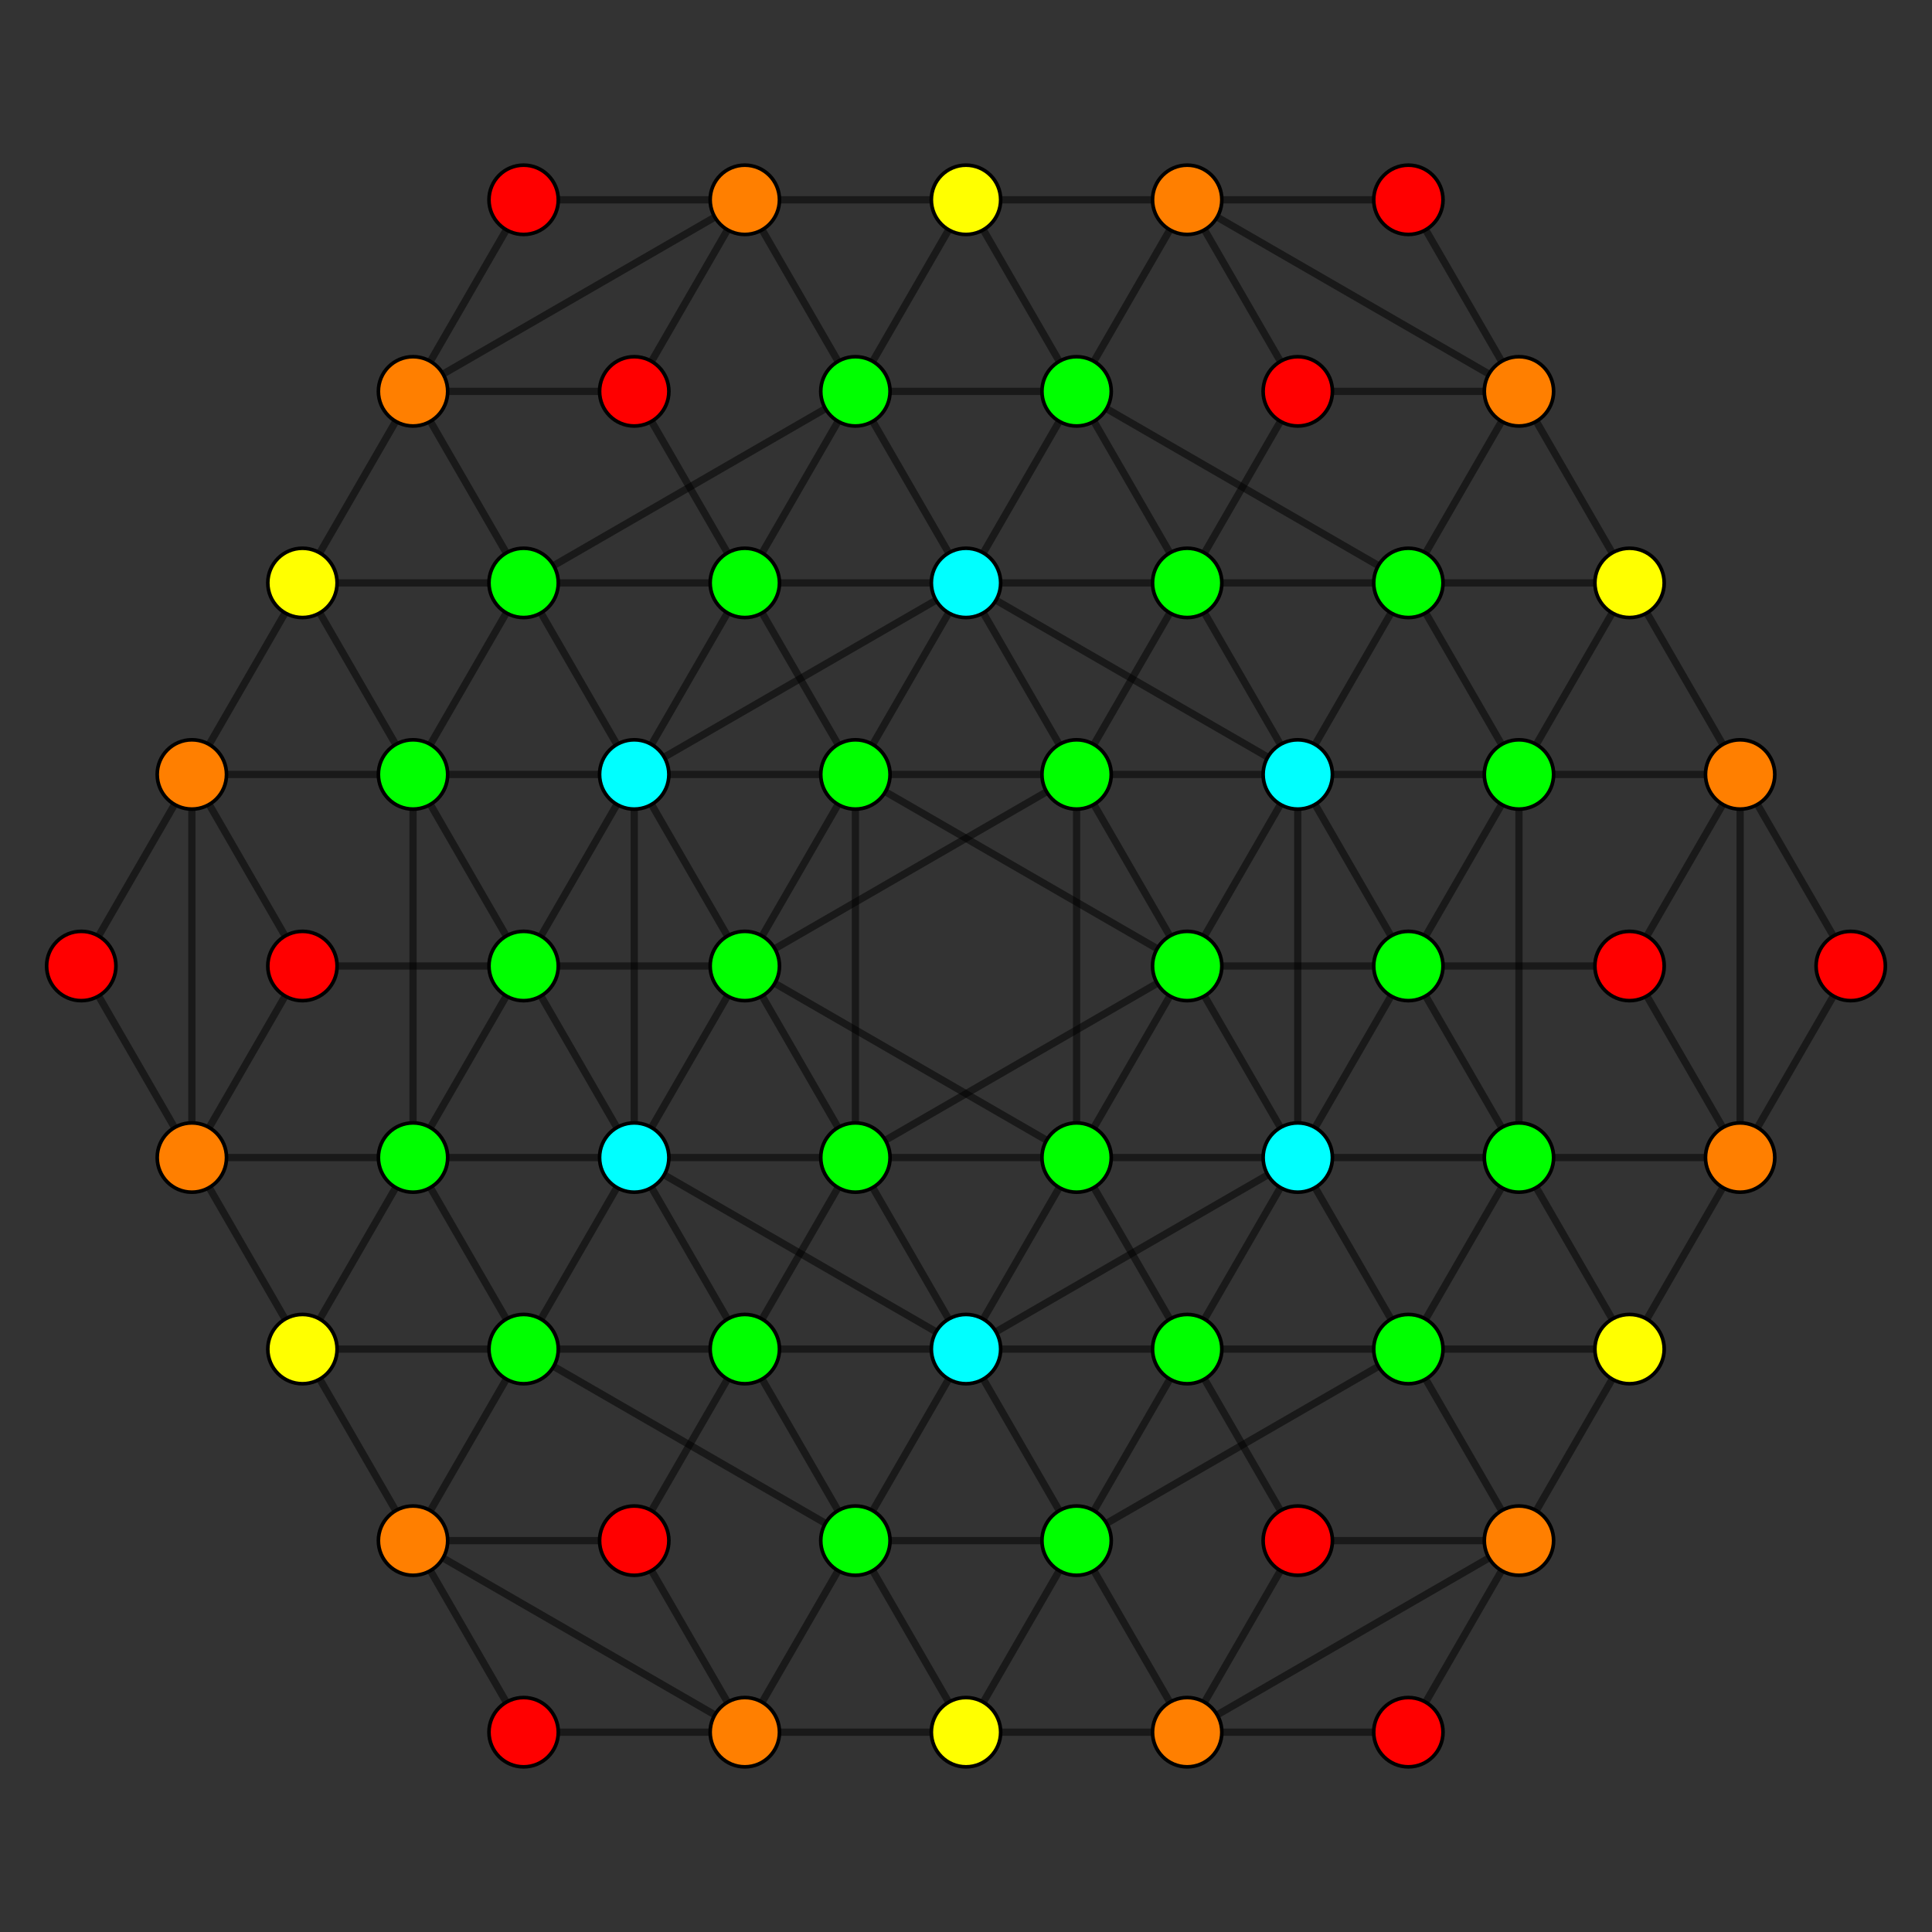 <?xml version="1.0" encoding="UTF-8" standalone="no"?>
<svg
xmlns="http://www.w3.org/2000/svg"
version="1.0"
width="1600" height="1600"
id="5-demicube_t013_D4.svg">
<rect width="100%" height="100%" fill="#333333" stroke="none"/>
<g style="stroke:#000000;stroke-width:6.0;stroke-opacity:0.50;">
<line x1="1441.106" y1="641.367" x2="1441.106" y2="641.367"/>
<line x1="1441.106" y1="641.367" x2="1349.520" y2="482.735"/>
<line x1="1441.106" y1="641.367" x2="1257.933" y2="641.367"/>
<line x1="1441.106" y1="641.367" x2="1532.693" y2="800.000"/>
<line x1="1441.106" y1="641.367" x2="1441.106" y2="958.633"/>
<line x1="433.654" y1="1434.531" x2="433.654" y2="1434.531"/>
<line x1="433.654" y1="1434.531" x2="342.067" y2="1275.898"/>
<line x1="433.654" y1="1434.531" x2="616.827" y2="1434.531"/>
<line x1="708.413" y1="958.633" x2="708.413" y2="958.633"/>
<line x1="708.413" y1="958.633" x2="800.000" y2="1117.265"/>
<line x1="708.413" y1="958.633" x2="525.240" y2="958.633"/>
<line x1="708.413" y1="958.633" x2="983.173" y2="800.000"/>
<line x1="708.413" y1="958.633" x2="708.413" y2="641.367"/>
<line x1="616.827" y1="165.469" x2="616.827" y2="165.469"/>
<line x1="616.827" y1="165.469" x2="708.413" y2="324.102"/>
<line x1="616.827" y1="165.469" x2="800.000" y2="165.469"/>
<line x1="616.827" y1="165.469" x2="342.067" y2="324.102"/>
<line x1="616.827" y1="165.469" x2="433.654" y2="165.469"/>
<line x1="983.173" y1="1434.531" x2="983.173" y2="1434.531"/>
<line x1="983.173" y1="1434.531" x2="891.587" y2="1275.898"/>
<line x1="983.173" y1="1434.531" x2="800.000" y2="1434.531"/>
<line x1="983.173" y1="1434.531" x2="1257.933" y2="1275.898"/>
<line x1="983.173" y1="1434.531" x2="1166.346" y2="1434.531"/>
<line x1="891.587" y1="641.367" x2="891.587" y2="641.367"/>
<line x1="891.587" y1="641.367" x2="800.000" y2="482.735"/>
<line x1="891.587" y1="641.367" x2="1074.760" y2="641.367"/>
<line x1="891.587" y1="641.367" x2="616.827" y2="800.000"/>
<line x1="891.587" y1="641.367" x2="891.587" y2="958.633"/>
<line x1="1166.346" y1="165.469" x2="1166.346" y2="165.469"/>
<line x1="1166.346" y1="165.469" x2="1257.933" y2="324.102"/>
<line x1="1166.346" y1="165.469" x2="983.173" y2="165.469"/>
<line x1="158.894" y1="958.633" x2="158.894" y2="958.633"/>
<line x1="158.894" y1="958.633" x2="250.480" y2="1117.265"/>
<line x1="158.894" y1="958.633" x2="342.067" y2="958.633"/>
<line x1="158.894" y1="958.633" x2="67.307" y2="800.000"/>
<line x1="158.894" y1="958.633" x2="158.894" y2="641.367"/>
<line x1="1349.520" y1="482.735" x2="1257.933" y2="324.102"/>
<line x1="1349.520" y1="482.735" x2="1349.520" y2="482.735"/>
<line x1="1349.520" y1="482.735" x2="1257.933" y2="641.367"/>
<line x1="1349.520" y1="482.735" x2="1166.346" y2="482.735"/>
<line x1="342.067" y1="1275.898" x2="250.480" y2="1117.265"/>
<line x1="342.067" y1="1275.898" x2="342.067" y2="1275.898"/>
<line x1="342.067" y1="1275.898" x2="616.827" y2="1434.531"/>
<line x1="342.067" y1="1275.898" x2="525.240" y2="1275.898"/>
<line x1="342.067" y1="1275.898" x2="433.654" y2="1117.265"/>
<line x1="800.000" y1="1117.265" x2="891.587" y2="1275.898"/>
<line x1="800.000" y1="1117.265" x2="800.000" y2="1117.265"/>
<line x1="800.000" y1="1117.265" x2="525.240" y2="958.633"/>
<line x1="800.000" y1="1117.265" x2="616.827" y2="1117.265"/>
<line x1="800.000" y1="1117.265" x2="1074.760" y2="958.633"/>
<line x1="800.000" y1="1117.265" x2="891.587" y2="958.633"/>
<line x1="708.413" y1="324.102" x2="800.000" y2="482.735"/>
<line x1="708.413" y1="324.102" x2="708.413" y2="324.102"/>
<line x1="708.413" y1="324.102" x2="800.000" y2="165.469"/>
<line x1="708.413" y1="324.102" x2="891.587" y2="324.102"/>
<line x1="708.413" y1="324.102" x2="433.654" y2="482.735"/>
<line x1="708.413" y1="324.102" x2="616.827" y2="482.735"/>
<line x1="891.587" y1="1275.898" x2="891.587" y2="1275.898"/>
<line x1="891.587" y1="1275.898" x2="800.000" y2="1434.531"/>
<line x1="891.587" y1="1275.898" x2="708.413" y2="1275.898"/>
<line x1="891.587" y1="1275.898" x2="1166.346" y2="1117.265"/>
<line x1="891.587" y1="1275.898" x2="983.173" y2="1117.265"/>
<line x1="800.000" y1="482.735" x2="800.000" y2="482.735"/>
<line x1="800.000" y1="482.735" x2="1074.760" y2="641.367"/>
<line x1="800.000" y1="482.735" x2="983.173" y2="482.735"/>
<line x1="800.000" y1="482.735" x2="525.240" y2="641.367"/>
<line x1="800.000" y1="482.735" x2="708.413" y2="641.367"/>
<line x1="1257.933" y1="324.102" x2="1257.933" y2="324.102"/>
<line x1="1257.933" y1="324.102" x2="983.173" y2="165.469"/>
<line x1="1257.933" y1="324.102" x2="1074.760" y2="324.102"/>
<line x1="1257.933" y1="324.102" x2="1166.346" y2="482.735"/>
<line x1="250.480" y1="1117.265" x2="250.480" y2="1117.265"/>
<line x1="250.480" y1="1117.265" x2="342.067" y2="958.633"/>
<line x1="250.480" y1="1117.265" x2="433.654" y2="1117.265"/>
<line x1="1257.933" y1="641.367" x2="1074.760" y2="641.367"/>
<line x1="1257.933" y1="641.367" x2="1257.933" y2="641.367"/>
<line x1="1257.933" y1="641.367" x2="1166.346" y2="482.735"/>
<line x1="1257.933" y1="641.367" x2="1257.933" y2="958.633"/>
<line x1="1257.933" y1="641.367" x2="1166.346" y2="800.000"/>
<line x1="616.827" y1="1434.531" x2="800.000" y2="1434.531"/>
<line x1="616.827" y1="1434.531" x2="616.827" y2="1434.531"/>
<line x1="616.827" y1="1434.531" x2="525.240" y2="1275.898"/>
<line x1="616.827" y1="1434.531" x2="708.413" y2="1275.898"/>
<line x1="525.240" y1="958.633" x2="342.067" y2="958.633"/>
<line x1="525.240" y1="958.633" x2="525.240" y2="958.633"/>
<line x1="525.240" y1="958.633" x2="616.827" y2="1117.265"/>
<line x1="525.240" y1="958.633" x2="525.240" y2="641.367"/>
<line x1="525.240" y1="958.633" x2="616.827" y2="800.000"/>
<line x1="800.000" y1="165.469" x2="983.173" y2="165.469"/>
<line x1="800.000" y1="165.469" x2="800.000" y2="165.469"/>
<line x1="800.000" y1="165.469" x2="891.587" y2="324.102"/>
<line x1="800.000" y1="1434.531" x2="800.000" y2="1434.531"/>
<line x1="800.000" y1="1434.531" x2="708.413" y2="1275.898"/>
<line x1="1074.760" y1="641.367" x2="1074.760" y2="641.367"/>
<line x1="1074.760" y1="641.367" x2="983.173" y2="482.735"/>
<line x1="1074.760" y1="641.367" x2="1074.760" y2="958.633"/>
<line x1="1074.760" y1="641.367" x2="983.173" y2="800.000"/>
<line x1="983.173" y1="165.469" x2="983.173" y2="165.469"/>
<line x1="983.173" y1="165.469" x2="1074.760" y2="324.102"/>
<line x1="983.173" y1="165.469" x2="891.587" y2="324.102"/>
<line x1="342.067" y1="958.633" x2="342.067" y2="958.633"/>
<line x1="342.067" y1="958.633" x2="433.654" y2="1117.265"/>
<line x1="342.067" y1="958.633" x2="342.067" y2="641.367"/>
<line x1="342.067" y1="958.633" x2="433.654" y2="800.000"/>
<line x1="1166.346" y1="482.735" x2="891.587" y2="324.102"/>
<line x1="1166.346" y1="482.735" x2="1074.760" y2="641.367"/>
<line x1="525.240" y1="1275.898" x2="616.827" y2="1117.265"/>
<line x1="616.827" y1="1117.265" x2="708.413" y2="958.633"/>
<line x1="891.587" y1="324.102" x2="800.000" y2="482.735"/>
<line x1="708.413" y1="1275.898" x2="433.654" y2="1117.265"/>
<line x1="708.413" y1="1275.898" x2="800.000" y2="1117.265"/>
<line x1="983.173" y1="482.735" x2="1074.760" y2="324.102"/>
<line x1="983.173" y1="482.735" x2="891.587" y2="641.367"/>
<line x1="433.654" y1="1117.265" x2="525.240" y2="958.633"/>
<line x1="1532.693" y1="800.000" x2="1532.693" y2="800.000"/>
<line x1="1532.693" y1="800.000" x2="1441.106" y2="958.633"/>
<line x1="983.173" y1="800.000" x2="983.173" y2="800.000"/>
<line x1="983.173" y1="800.000" x2="1074.760" y2="958.633"/>
<line x1="983.173" y1="800.000" x2="708.413" y2="641.367"/>
<line x1="342.067" y1="324.102" x2="342.067" y2="324.102"/>
<line x1="342.067" y1="324.102" x2="433.654" y2="482.735"/>
<line x1="342.067" y1="324.102" x2="433.654" y2="165.469"/>
<line x1="342.067" y1="324.102" x2="250.480" y2="482.735"/>
<line x1="1257.933" y1="1275.898" x2="1257.933" y2="1275.898"/>
<line x1="1257.933" y1="1275.898" x2="1166.346" y2="1117.265"/>
<line x1="1257.933" y1="1275.898" x2="1166.346" y2="1434.531"/>
<line x1="1257.933" y1="1275.898" x2="1349.520" y2="1117.265"/>
<line x1="616.827" y1="800.000" x2="616.827" y2="800.000"/>
<line x1="616.827" y1="800.000" x2="525.240" y2="641.367"/>
<line x1="616.827" y1="800.000" x2="891.587" y2="958.633"/>
<line x1="67.307" y1="800.000" x2="67.307" y2="800.000"/>
<line x1="67.307" y1="800.000" x2="158.894" y2="641.367"/>
<line x1="1441.106" y1="641.367" x2="1349.520" y2="800.000"/>
<line x1="1074.760" y1="958.633" x2="1166.346" y2="1117.265"/>
<line x1="1074.760" y1="958.633" x2="1074.760" y2="958.633"/>
<line x1="1074.760" y1="958.633" x2="891.587" y2="958.633"/>
<line x1="1074.760" y1="958.633" x2="1166.346" y2="800.000"/>
<line x1="433.654" y1="482.735" x2="525.240" y2="641.367"/>
<line x1="433.654" y1="482.735" x2="433.654" y2="482.735"/>
<line x1="433.654" y1="482.735" x2="616.827" y2="482.735"/>
<line x1="433.654" y1="482.735" x2="250.480" y2="482.735"/>
<line x1="433.654" y1="482.735" x2="342.067" y2="641.367"/>
<line x1="1166.346" y1="1117.265" x2="1166.346" y2="1117.265"/>
<line x1="1166.346" y1="1117.265" x2="983.173" y2="1117.265"/>
<line x1="1166.346" y1="1117.265" x2="1349.520" y2="1117.265"/>
<line x1="1166.346" y1="1117.265" x2="1257.933" y2="958.633"/>
<line x1="525.240" y1="641.367" x2="525.240" y2="641.367"/>
<line x1="525.240" y1="641.367" x2="708.413" y2="641.367"/>
<line x1="525.240" y1="641.367" x2="433.654" y2="800.000"/>
<line x1="158.894" y1="958.633" x2="250.480" y2="800.000"/>
<line x1="1441.106" y1="958.633" x2="1441.106" y2="958.633"/>
<line x1="1441.106" y1="958.633" x2="1257.933" y2="958.633"/>
<line x1="1441.106" y1="958.633" x2="1349.520" y2="1117.265"/>
<line x1="708.413" y1="641.367" x2="708.413" y2="641.367"/>
<line x1="433.654" y1="165.469" x2="433.654" y2="165.469"/>
<line x1="1166.346" y1="1434.531" x2="1166.346" y2="1434.531"/>
<line x1="891.587" y1="958.633" x2="891.587" y2="958.633"/>
<line x1="158.894" y1="641.367" x2="158.894" y2="641.367"/>
<line x1="158.894" y1="641.367" x2="342.067" y2="641.367"/>
<line x1="158.894" y1="641.367" x2="250.480" y2="482.735"/>
<line x1="433.654" y1="1117.265" x2="616.827" y2="1117.265"/>
<line x1="891.587" y1="958.633" x2="983.173" y2="1117.265"/>
<line x1="891.587" y1="958.633" x2="708.413" y2="958.633"/>
<line x1="891.587" y1="958.633" x2="983.173" y2="800.000"/>
<line x1="616.827" y1="482.735" x2="708.413" y2="641.367"/>
<line x1="616.827" y1="482.735" x2="800.000" y2="482.735"/>
<line x1="616.827" y1="482.735" x2="525.240" y2="641.367"/>
<line x1="983.173" y1="1117.265" x2="800.000" y2="1117.265"/>
<line x1="983.173" y1="1117.265" x2="1074.760" y2="958.633"/>
<line x1="708.413" y1="641.367" x2="891.587" y2="641.367"/>
<line x1="708.413" y1="641.367" x2="616.827" y2="800.000"/>
<line x1="1166.346" y1="482.735" x2="983.173" y2="482.735"/>
<line x1="1257.933" y1="958.633" x2="1074.760" y2="958.633"/>
<line x1="1257.933" y1="958.633" x2="1257.933" y2="958.633"/>
<line x1="1257.933" y1="958.633" x2="1166.346" y2="800.000"/>
<line x1="1257.933" y1="958.633" x2="1349.520" y2="1117.265"/>
<line x1="525.240" y1="641.367" x2="342.067" y2="641.367"/>
<line x1="616.827" y1="165.469" x2="525.240" y2="324.102"/>
<line x1="983.173" y1="1434.531" x2="1074.760" y2="1275.898"/>
<line x1="342.067" y1="641.367" x2="342.067" y2="641.367"/>
<line x1="342.067" y1="641.367" x2="433.654" y2="800.000"/>
<line x1="342.067" y1="641.367" x2="250.480" y2="482.735"/>
<line x1="1166.346" y1="800.000" x2="983.173" y2="800.000"/>
<line x1="1166.346" y1="800.000" x2="1074.760" y2="641.367"/>
<line x1="708.413" y1="1275.898" x2="616.827" y2="1117.265"/>
<line x1="616.827" y1="800.000" x2="433.654" y2="800.000"/>
<line x1="616.827" y1="800.000" x2="708.413" y2="958.633"/>
<line x1="983.173" y1="800.000" x2="891.587" y2="641.367"/>
<line x1="891.587" y1="324.102" x2="983.173" y2="482.735"/>
<line x1="433.654" y1="800.000" x2="525.240" y2="958.633"/>
<line x1="616.827" y1="1117.265" x2="616.827" y2="1117.265"/>
<line x1="983.173" y1="482.735" x2="983.173" y2="482.735"/>
<line x1="1441.106" y1="958.633" x2="1349.520" y2="800.000"/>
<line x1="433.654" y1="1117.265" x2="433.654" y2="1117.265"/>
<line x1="250.480" y1="482.735" x2="250.480" y2="482.735"/>
<line x1="1349.520" y1="1117.265" x2="1349.520" y2="1117.265"/>
<line x1="1166.346" y1="482.735" x2="1166.346" y2="482.735"/>
<line x1="158.894" y1="641.367" x2="250.480" y2="800.000"/>
<line x1="1349.520" y1="800.000" x2="1166.346" y2="800.000"/>
<line x1="433.654" y1="800.000" x2="250.480" y2="800.000"/>
<line x1="708.413" y1="1275.898" x2="708.413" y2="1275.898"/>
<line x1="342.067" y1="324.102" x2="525.240" y2="324.102"/>
<line x1="1257.933" y1="1275.898" x2="1074.760" y2="1275.898"/>
<line x1="891.587" y1="324.102" x2="891.587" y2="324.102"/>
<line x1="1166.346" y1="800.000" x2="1166.346" y2="800.000"/>
<line x1="433.654" y1="800.000" x2="433.654" y2="800.000"/>
<line x1="616.827" y1="482.735" x2="525.240" y2="324.102"/>
<line x1="1074.760" y1="1275.898" x2="983.173" y2="1117.265"/>
<line x1="616.827" y1="482.735" x2="616.827" y2="482.735"/>
<line x1="983.173" y1="1117.265" x2="983.173" y2="1117.265"/>
</g>
<g style="stroke:#000000;stroke-width:3.0;fill:#ff0000">
<circle cx="433.654" cy="1434.531" r="28.7"/>
<circle cx="1166.346" cy="165.469" r="28.7"/>
<circle cx="525.240" cy="1275.898" r="28.7"/>
<circle cx="1074.760" cy="324.102" r="28.7"/>
<circle cx="1532.693" cy="800.000" r="28.7"/>
<circle cx="67.307" cy="800.000" r="28.7"/>
<circle cx="433.654" cy="165.469" r="28.7"/>
<circle cx="1166.346" cy="1434.531" r="28.7"/>
<circle cx="1349.520" cy="800.000" r="28.7"/>
<circle cx="250.480" cy="800.000" r="28.7"/>
<circle cx="525.240" cy="324.102" r="28.7"/>
<circle cx="1074.760" cy="1275.898" r="28.7"/>
</g>
<g style="stroke:#000000;stroke-width:3.0;fill:#ff7f00">
<circle cx="1441.106" cy="641.367" r="28.7"/>
<circle cx="616.827" cy="165.469" r="28.7"/>
<circle cx="983.173" cy="1434.531" r="28.7"/>
<circle cx="158.894" cy="958.633" r="28.7"/>
<circle cx="342.067" cy="1275.898" r="28.7"/>
<circle cx="1257.933" cy="324.102" r="28.7"/>
<circle cx="616.827" cy="1434.531" r="28.7"/>
<circle cx="983.173" cy="165.469" r="28.7"/>
<circle cx="342.067" cy="324.102" r="28.7"/>
<circle cx="1257.933" cy="1275.898" r="28.7"/>
<circle cx="1441.106" cy="958.633" r="28.7"/>
<circle cx="158.894" cy="641.367" r="28.7"/>
</g>
<g style="stroke:#000000;stroke-width:3.0;fill:#ffff00">
<circle cx="1349.520" cy="482.735" r="28.7"/>
<circle cx="250.480" cy="1117.265" r="28.7"/>
<circle cx="800.000" cy="165.469" r="28.7"/>
<circle cx="800.000" cy="1434.531" r="28.7"/>
<circle cx="250.480" cy="482.735" r="28.7"/>
<circle cx="1349.520" cy="1117.265" r="28.7"/>
</g>
<g style="stroke:#000000;stroke-width:3.0;fill:#00ff00">
<circle cx="708.413" cy="958.633" r="28.7"/>
<circle cx="891.587" cy="641.367" r="28.7"/>
<circle cx="708.413" cy="324.102" r="28.7"/>
<circle cx="891.587" cy="1275.898" r="28.7"/>
<circle cx="1257.933" cy="641.367" r="28.7"/>
<circle cx="342.067" cy="958.633" r="28.7"/>
<circle cx="1166.346" cy="482.735" r="28.7"/>
<circle cx="616.827" cy="1117.265" r="28.7"/>
<circle cx="891.587" cy="324.102" r="28.7"/>
<circle cx="708.413" cy="1275.898" r="28.7"/>
<circle cx="983.173" cy="482.735" r="28.7"/>
<circle cx="433.654" cy="1117.265" r="28.7"/>
<circle cx="983.173" cy="800.000" r="28.7"/>
<circle cx="616.827" cy="800.000" r="28.7"/>
<circle cx="433.654" cy="482.735" r="28.7"/>
<circle cx="1166.346" cy="1117.265" r="28.7"/>
<circle cx="708.413" cy="641.367" r="28.7"/>
<circle cx="891.587" cy="958.633" r="28.7"/>
<circle cx="616.827" cy="482.735" r="28.7"/>
<circle cx="983.173" cy="1117.265" r="28.7"/>
<circle cx="1257.933" cy="958.633" r="28.7"/>
<circle cx="342.067" cy="641.367" r="28.7"/>
<circle cx="1166.346" cy="800.000" r="28.7"/>
<circle cx="433.654" cy="800.000" r="28.7"/>
</g>
<g style="stroke:#000000;stroke-width:3.0;fill:#00ffff">
<circle cx="800.000" cy="1117.265" r="28.7"/>
<circle cx="800.000" cy="482.735" r="28.7"/>
<circle cx="525.240" cy="958.633" r="28.7"/>
<circle cx="1074.760" cy="641.367" r="28.7"/>
<circle cx="1074.760" cy="958.633" r="28.7"/>
<circle cx="525.240" cy="641.367" r="28.7"/>
</g>
</svg>
